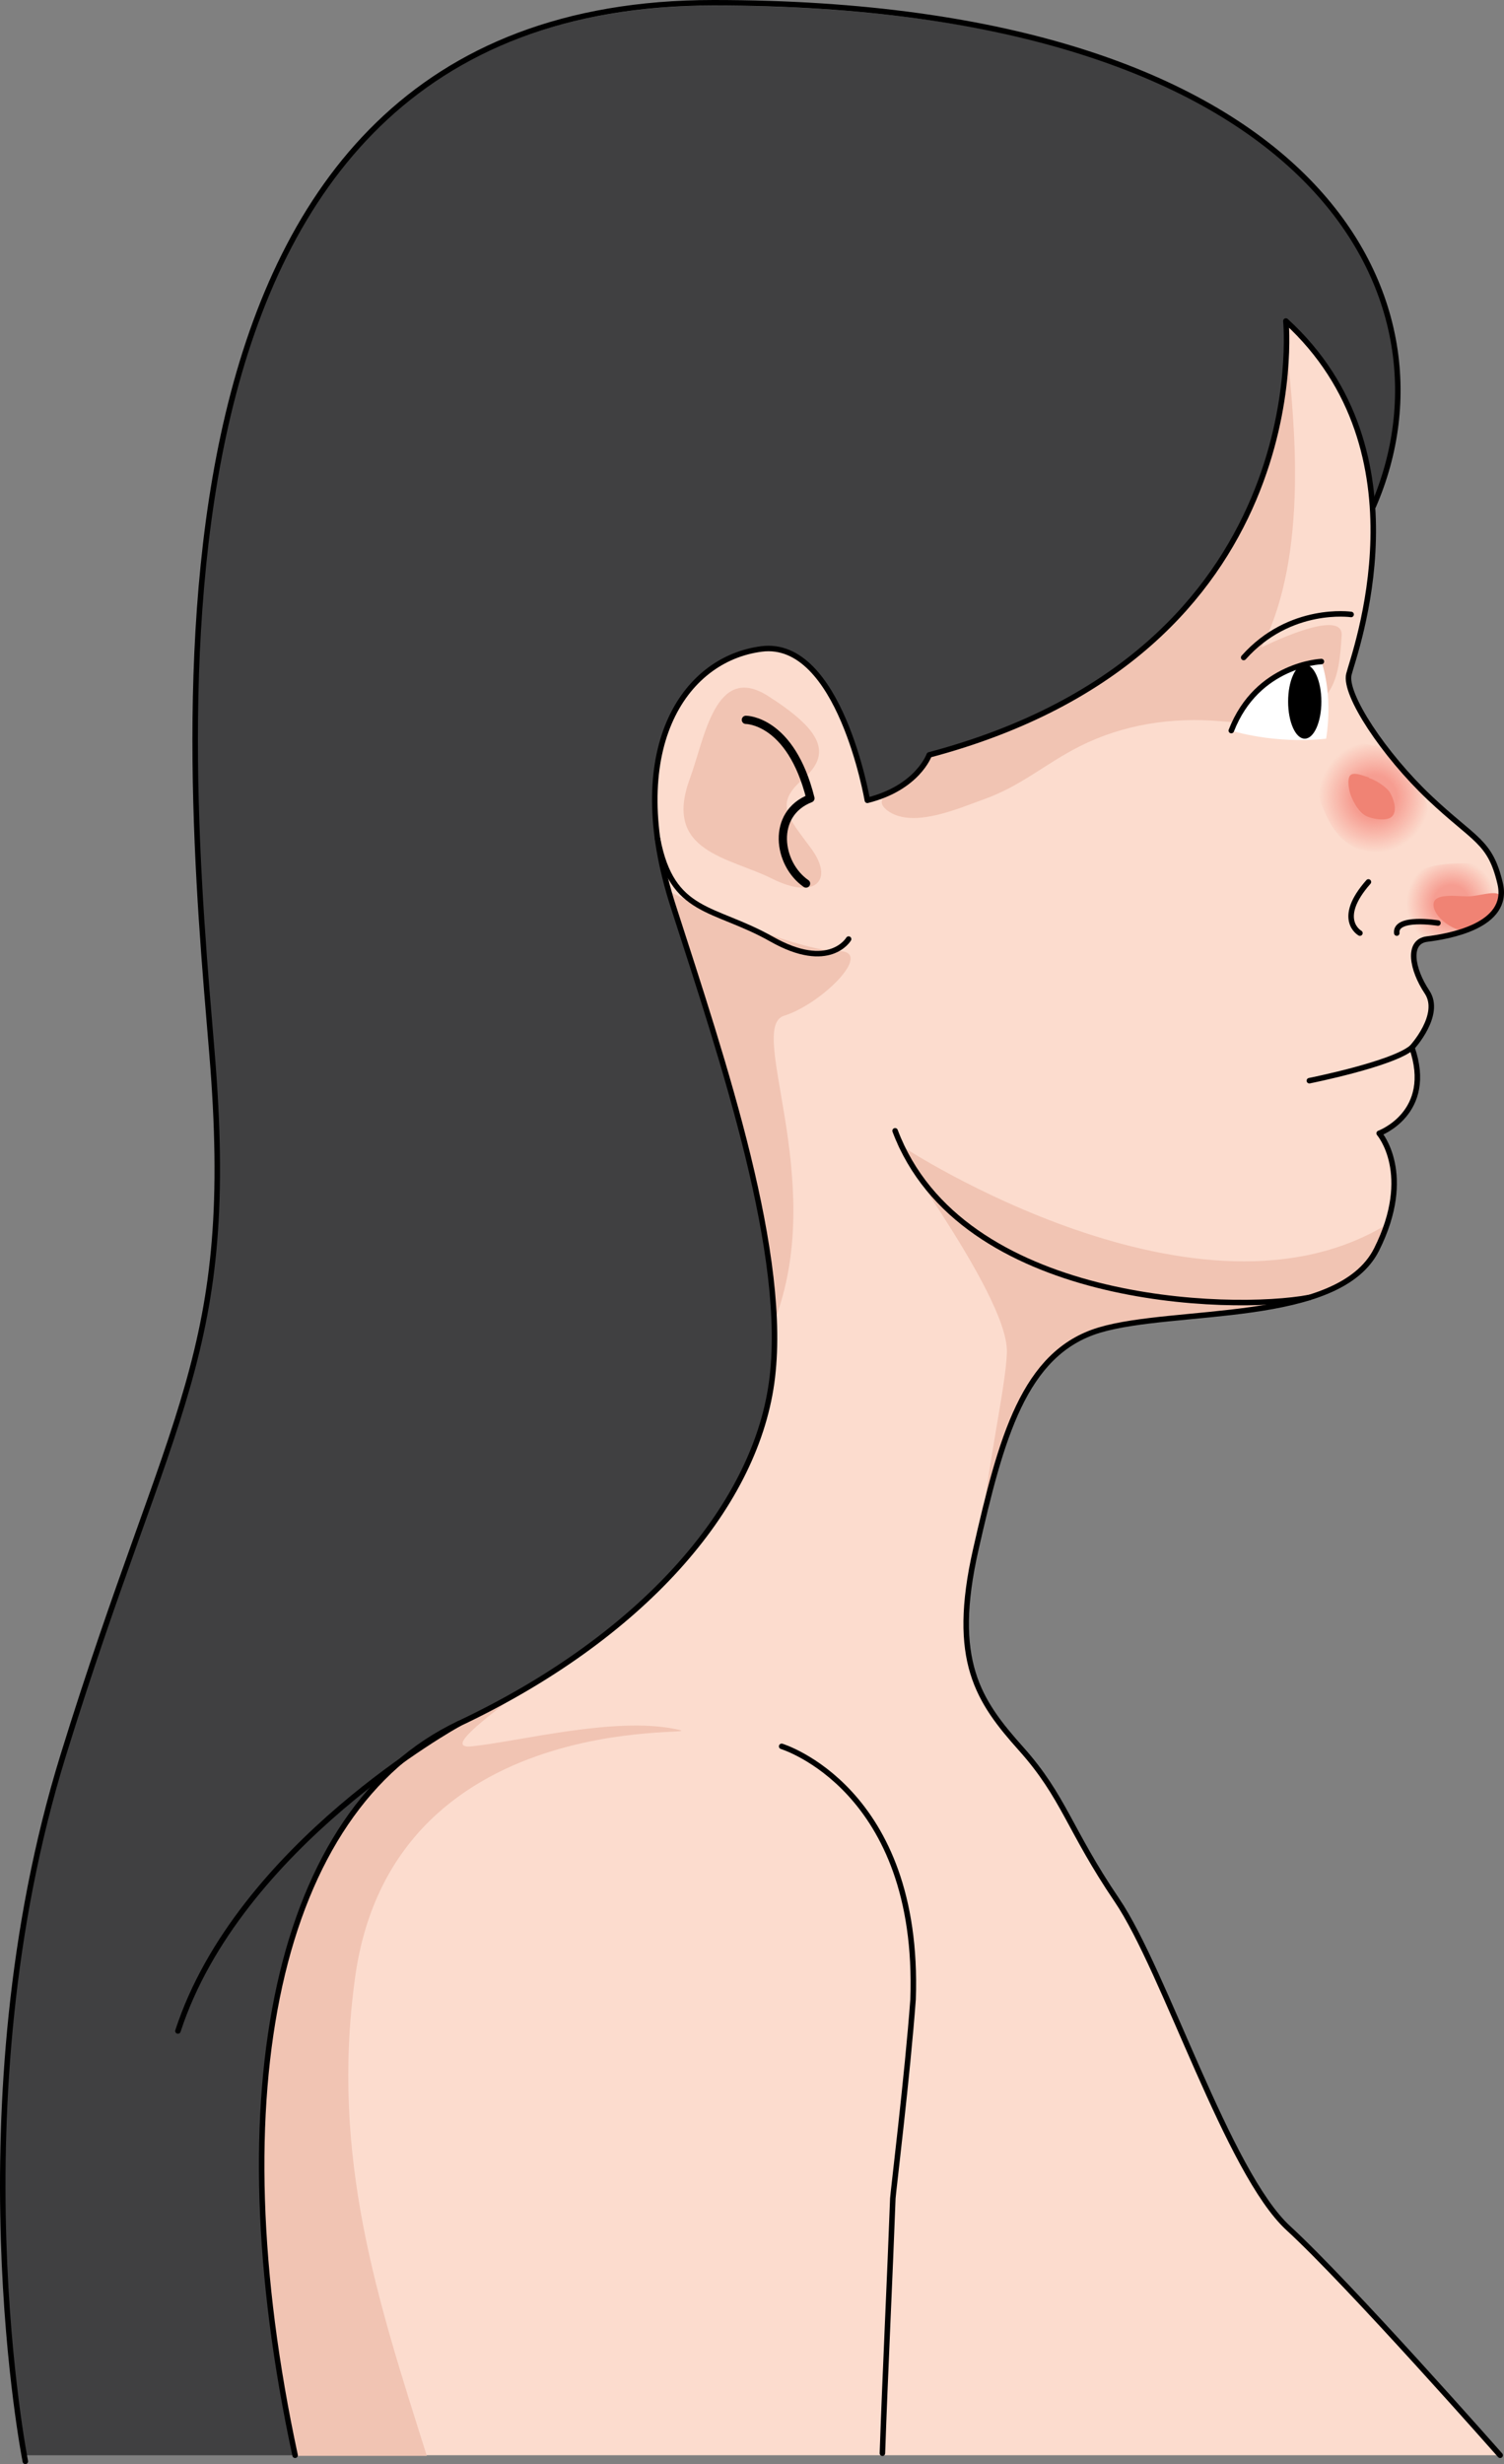 <?xml version="1.0" encoding="utf-8"?>
<!-- Generator: Adobe Illustrator 16.0.0, SVG Export Plug-In . SVG Version: 6.00 Build 0)  -->
<!DOCTYPE svg PUBLIC "-//W3C//DTD SVG 1.1//EN" "http://www.w3.org/Graphics/SVG/1.1/DTD/svg11.dtd">
<svg version="1.1" id="Layer_3" xmlns="http://www.w3.org/2000/svg" xmlns:xlink="http://www.w3.org/1999/xlink" x="0px" y="0px"
	 width="273.408px" height="447.645px" viewBox="0 0 273.408 447.645" enable-background="new 0 0 273.408 447.645"
	 xml:space="preserve">
<rect x="0" y="0" width="273.408" height="447.645" fill="#808080" stroke="none"/>
<g>
	<path fill="#404041" d="M54.064,446.039H4.568c0,0-12.83-63.707,6.875-127.41c19.705-63.705,31.623-71.953,27.039-126.947
		C33.898,136.686,20.609,1.025,129.683,1.025c109.078,0,136.826,52.688,120.203,90.735
		C233.263,129.809,54.064,446.039,54.064,446.039z"/>
	<path fill="#FCDCCE" d="M233.774,58.313c0,0,5.979,60.037-64.84,78.828c0,0-2.072,5.959-11.238,8.25c0,0-5.043-29.332-19.25-27.498
		c-14.203,1.832-25.203,18.33-16.037,46.746s21.082,63.705,17.873,86.619c-3.207,22.916-23.832,46.287-56.83,61.871
		c-32.998,15.58-43.996,66.914-29.789,132.908h219.068c0,0-27.5-31.166-38.498-41.248c-11-10.084-22.459-46.748-31.164-59.58
		c-8.709-12.832-9.625-18.791-17.416-27.498s-12.832-16.039-8.25-36.205c4.584-20.166,8.709-35.748,22.459-39.873
		c13.748-4.125,43.537-0.918,50.412-14.666c6.873-13.748,0.457-21.081,0.457-21.081s10.084-3.667,5.959-15.583
		c0,0,5.5-5.958,2.75-10.08c-2.75-4.125-3.666-9.168,0-9.625c3.666-0.459,15.125-2.291,13.291-10.082s-4.584-7.791-12.834-15.584
		c-8.25-7.789-15.58-18.789-14.666-22.455C246.292,118.236,259.884,82.135,233.774,58.313z"/>
	<radialGradient id="SVGID_1_" cx="249.842" cy="144.85" r="10.12" gradientUnits="userSpaceOnUse">
		<stop  offset="0.398" style="stop-color:#F69D91"/>
		<stop  offset="1" style="stop-color:#F69D91;stop-opacity:0"/>
	</radialGradient>
	<path fill="url(#SVGID_1_)" d="M249.812,135.144c2.193,1.29,6.634,5.473,8.09,7.803c1.516,2.432,3.297,7.647,1.092,10.193
		c-2.102,2.426-10.211,1.989-12.665,0.841c-3.329-1.562-5.047-5.005-6.322-8.387c-0.723-1.922-0.351-8.639,1.36-10.056
		c1.657-1.37,6.803-0.521,8.574-0.008"/>
	<radialGradient id="SVGID_2_" cx="263.864" cy="164.082" r="8.208" gradientUnits="userSpaceOnUse">
		<stop  offset="0.398" style="stop-color:#F69D91"/>
		<stop  offset="1" style="stop-color:#F69D91;stop-opacity:0"/>
	</radialGradient>
	<path fill="url(#SVGID_2_)" d="M254.799,164.35c0,2.822,1.168,5.205,3.019,6.984c0.385-0.389,0.917-0.648,1.622-0.736
		c3.666-0.459,15.125-2.291,13.291-10.082c-0.294-1.247-0.615-2.279-0.975-3.191c-1.669-0.371-3.581-0.495-5.606-0.495
		C259.814,156.829,254.799,158.012,254.799,164.35z"/>
	<path fill="#F08374" d="M266.937,162.846c-2.197,0-6.344-0.7-6.344,1.504c0,2.197,3.478,4.729,5.675,4.729
		c0.151,0,0.313-0.01,0.478-0.024c2.052-0.733,4.026-1.787,5.27-3.304c0.179-0.427,0.043-0.955,0.288-1.4
		C274.267,160.782,269.138,162.846,266.937,162.846z"/>
	<g>
		<path fill="#F1C4B3" d="M54.124,446.145H77.59c-8.922-28.223-17.553-54.201-13.041-86.893
			c7.113-51.598,69.031-43.059,58.003-45.189c-11.033-2.139-27.4,2.133-36.654,3.174c-4.619,0.52,0.176-3.473,7.82-9.24
			c-3.152,1.775-6.416,3.496-9.838,5.111c-32.994,15.582-44.042,66.508-29.787,132.896C54.103,446.051,54.113,446.1,54.124,446.145z
			"/>
		<path fill="#F1C4B3" d="M140.339,159.619c7.828,3.912,11.391,0.352,7.121-5.471c-4.271-5.822-6.76-8.056-1.426-12.678
			c5.34-4.628,3.207-8.902-6.4-15.021c-9.605-6.118-11.509,7.627-14.232,15.021C120.482,154.805,132.513,155.7,140.339,159.619z"/>
		<path fill="#F1C4B3" d="M164.181,208.368c-6.719-6.128,19.223,26.331,18.861,37.36c-0.195,6.209-3.66,20.969-4.688,33.457
			c4.391-19.035,8.711-33.602,21.928-37.566c13.75-4.125,43.537-0.916,50.414-14.666c0.863-1.729,1.514-3.358,1.998-4.885
			C218.218,243.861,164.181,208.368,164.181,208.368z"/>
		<path fill="#F1C4B3" d="M152.443,172.782c-6.658-0.005-22.144-6.444-30.31-10.593c0.236,0.814,0.435,1.604,0.699,2.438
			c7.676,23.791,17.243,52.372,18.282,74.505c9.111-25.21-5.381-52.478,1.428-54.605
			C149.363,182.393,159.005,172.786,152.443,172.782z"/>
		<path fill="#F1C4B3" d="M173.15,147.25c2.143-0.688,4.139-1.488,5.674-2.034c6.836-2.428,11.172-6.472,17.477-9.646
			c7.92-3.987,16.756-5.301,25.49-4.559c5.02,0.426,10.535,0.797,15.195-1.488c6.064-2.973,6.5-7.844,6.91-14.045
			c0.359-5.353-14.588,2.146-14.588,2.146c8.893-17.081,5.691-42.699,4.893-51.901c-1.014,16.641-9.35,56.68-64.836,71.407
			c-0.469,0.125-2.266,3.297-2.766,3.782c-2.035,1.973-8.953,3.63-5.229,6.371C164.343,149.471,169.019,148.574,173.15,147.25z"/>
	</g>
	<path fill="#FFFFFF" d="M241.072,134.197c1.313-8.266-0.861-14.018-0.861-14.018s-11.652,0.44-16.375,12.543
		C223.835,132.723,231.488,135.219,241.072,134.197"/>
	<path fill="none" stroke="#000000" stroke-linecap="round" stroke-linejoin="round" stroke-miterlimit="10" d="M240.21,120.18
		c0,0-11.652,0.44-16.375,12.543"/>
	<path d="M234.164,127.448c0,3.728,1.35,6.749,3.021,6.749s3.023-3.021,3.023-6.749c0-3.73-1.354-6.75-3.023-6.75
		C235.513,120.699,234.164,123.718,234.164,127.448z"/>
	<path fill="none" stroke="#000000" stroke-linecap="round" stroke-linejoin="round" stroke-miterlimit="10" d="M272.71,446.039
		c0,0-27.498-31.168-38.496-41.248c-11-10.084-22.459-46.748-31.166-59.582c-8.707-12.832-9.625-18.789-17.414-27.498
		c-7.791-8.707-12.834-16.037-8.252-36.205c4.586-20.164,8.709-35.746,22.459-39.871c13.748-4.125,43.539-0.918,50.414-14.666
		c6.873-13.748,0.457-21.082,0.457-21.082s10.084-3.667,5.957-15.582c0,0,5.502-5.959,2.75-10.082c-2.75-4.125-3.664-9.166,0-9.625
		c3.666-0.457,15.125-2.291,13.291-10.082c-1.832-7.791-4.582-7.791-12.832-15.582s-15.58-18.789-14.666-22.455
		c0.918-3.668,14.664-40.334-11.457-64.164c0,0,5.979,60.037-64.84,78.828c0,0-2.074,5.957-11.24,8.248
		c0,0-5.039-29.332-19.248-27.498c-14.205,1.834-25.204,18.332-16.038,46.748c9.165,28.414,21.081,63.705,17.872,86.619
		c-3.206,22.916-23.831,46.285-56.829,61.869c-32.997,15.58-43.995,66.914-29.788,132.91"/>
	<path fill="none" stroke="#000000" stroke-linecap="round" stroke-linejoin="round" stroke-miterlimit="10" d="M238.025,235.707
		c-14.354,2.707-63.389,1.344-75.307-30.277"/>
	<path fill="none" stroke="#000000" stroke-linecap="round" stroke-linejoin="round" stroke-miterlimit="10" d="M154.265,170.6
		c0,0-3.463,5.959-14.004,0c-10.539-5.959-18.098-4.414-20.734-18.248"/>
	<path fill="none" stroke="#000000" stroke-linecap="round" stroke-linejoin="round" stroke-miterlimit="10" d="M247.215,169.512
		c0,0-4.475-2.486,1.545-9.291"/>
	<path fill="none" stroke="#000000" stroke-linecap="round" stroke-linejoin="round" stroke-miterlimit="10" d="M256.669,190.303
		c-3.479,2.995-18.645,6.022-18.645,6.022"/>
	<path fill="none" stroke="#000000" stroke-linecap="round" stroke-linejoin="round" stroke-miterlimit="10" d="M245.617,111.626
		c0,0-11.121-1.623-19.533,7.821"/>
	<path fill="none" stroke="#000000" stroke-linecap="round" stroke-linejoin="round" stroke-miterlimit="10" d="M83.432,313.129
		c0,0-40.073,22.016-51.085,55.832"/>
	<path fill="none" stroke="#000000" stroke-width="1.5" stroke-linecap="round" stroke-linejoin="round" stroke-miterlimit="10" d="
		M135.592,130.771c0,0,8.157-0.037,11.731,14.256c-7.146,2.779-5.955,11.91-0.795,15.481"/>
	<path fill="none" stroke="#000000" stroke-linecap="round" stroke-linejoin="round" stroke-miterlimit="10" d="M160.412,445.668
		c0.465-13.662,1.391-32.645,1.893-46.293c0.031-0.861,2.688-22.559,3.678-36.148c1.352-38.313-23.887-45.973-23.887-45.973"/>
	<path fill="none" stroke="#000000" stroke-linecap="round" stroke-linejoin="round" stroke-miterlimit="10" d="M249.637,91.979
		C266.245,53.934,238.781,0.5,129.719,0.5c-109.073,0-95.784,135.658-91.2,190.654s-7.334,64.061-27.039,127.764
		c-19.705,63.705-6.875,128.227-6.875,128.227"/>
	<path fill="none" stroke="#000000" stroke-linecap="round" stroke-linejoin="round" stroke-miterlimit="10" d="M261.402,167.683
		c0,0-7.831-1.277-7.486,1.829"/>
	<path fill="#F08374" d="M248.878,141.355c1.142,0.313,3.139,1.585,3.764,2.575c0.651,1.033,1.417,3.249,0.47,4.33
		c-0.903,1.03-3.577,0.534-4.632,0.046c-1.431-0.663-2.396-2.449-2.944-3.886c-0.311-0.816-0.735-3.035,0-3.638
		c0.712-0.582,2.581,0.255,3.343,0.473"/>
</g>
</svg>
